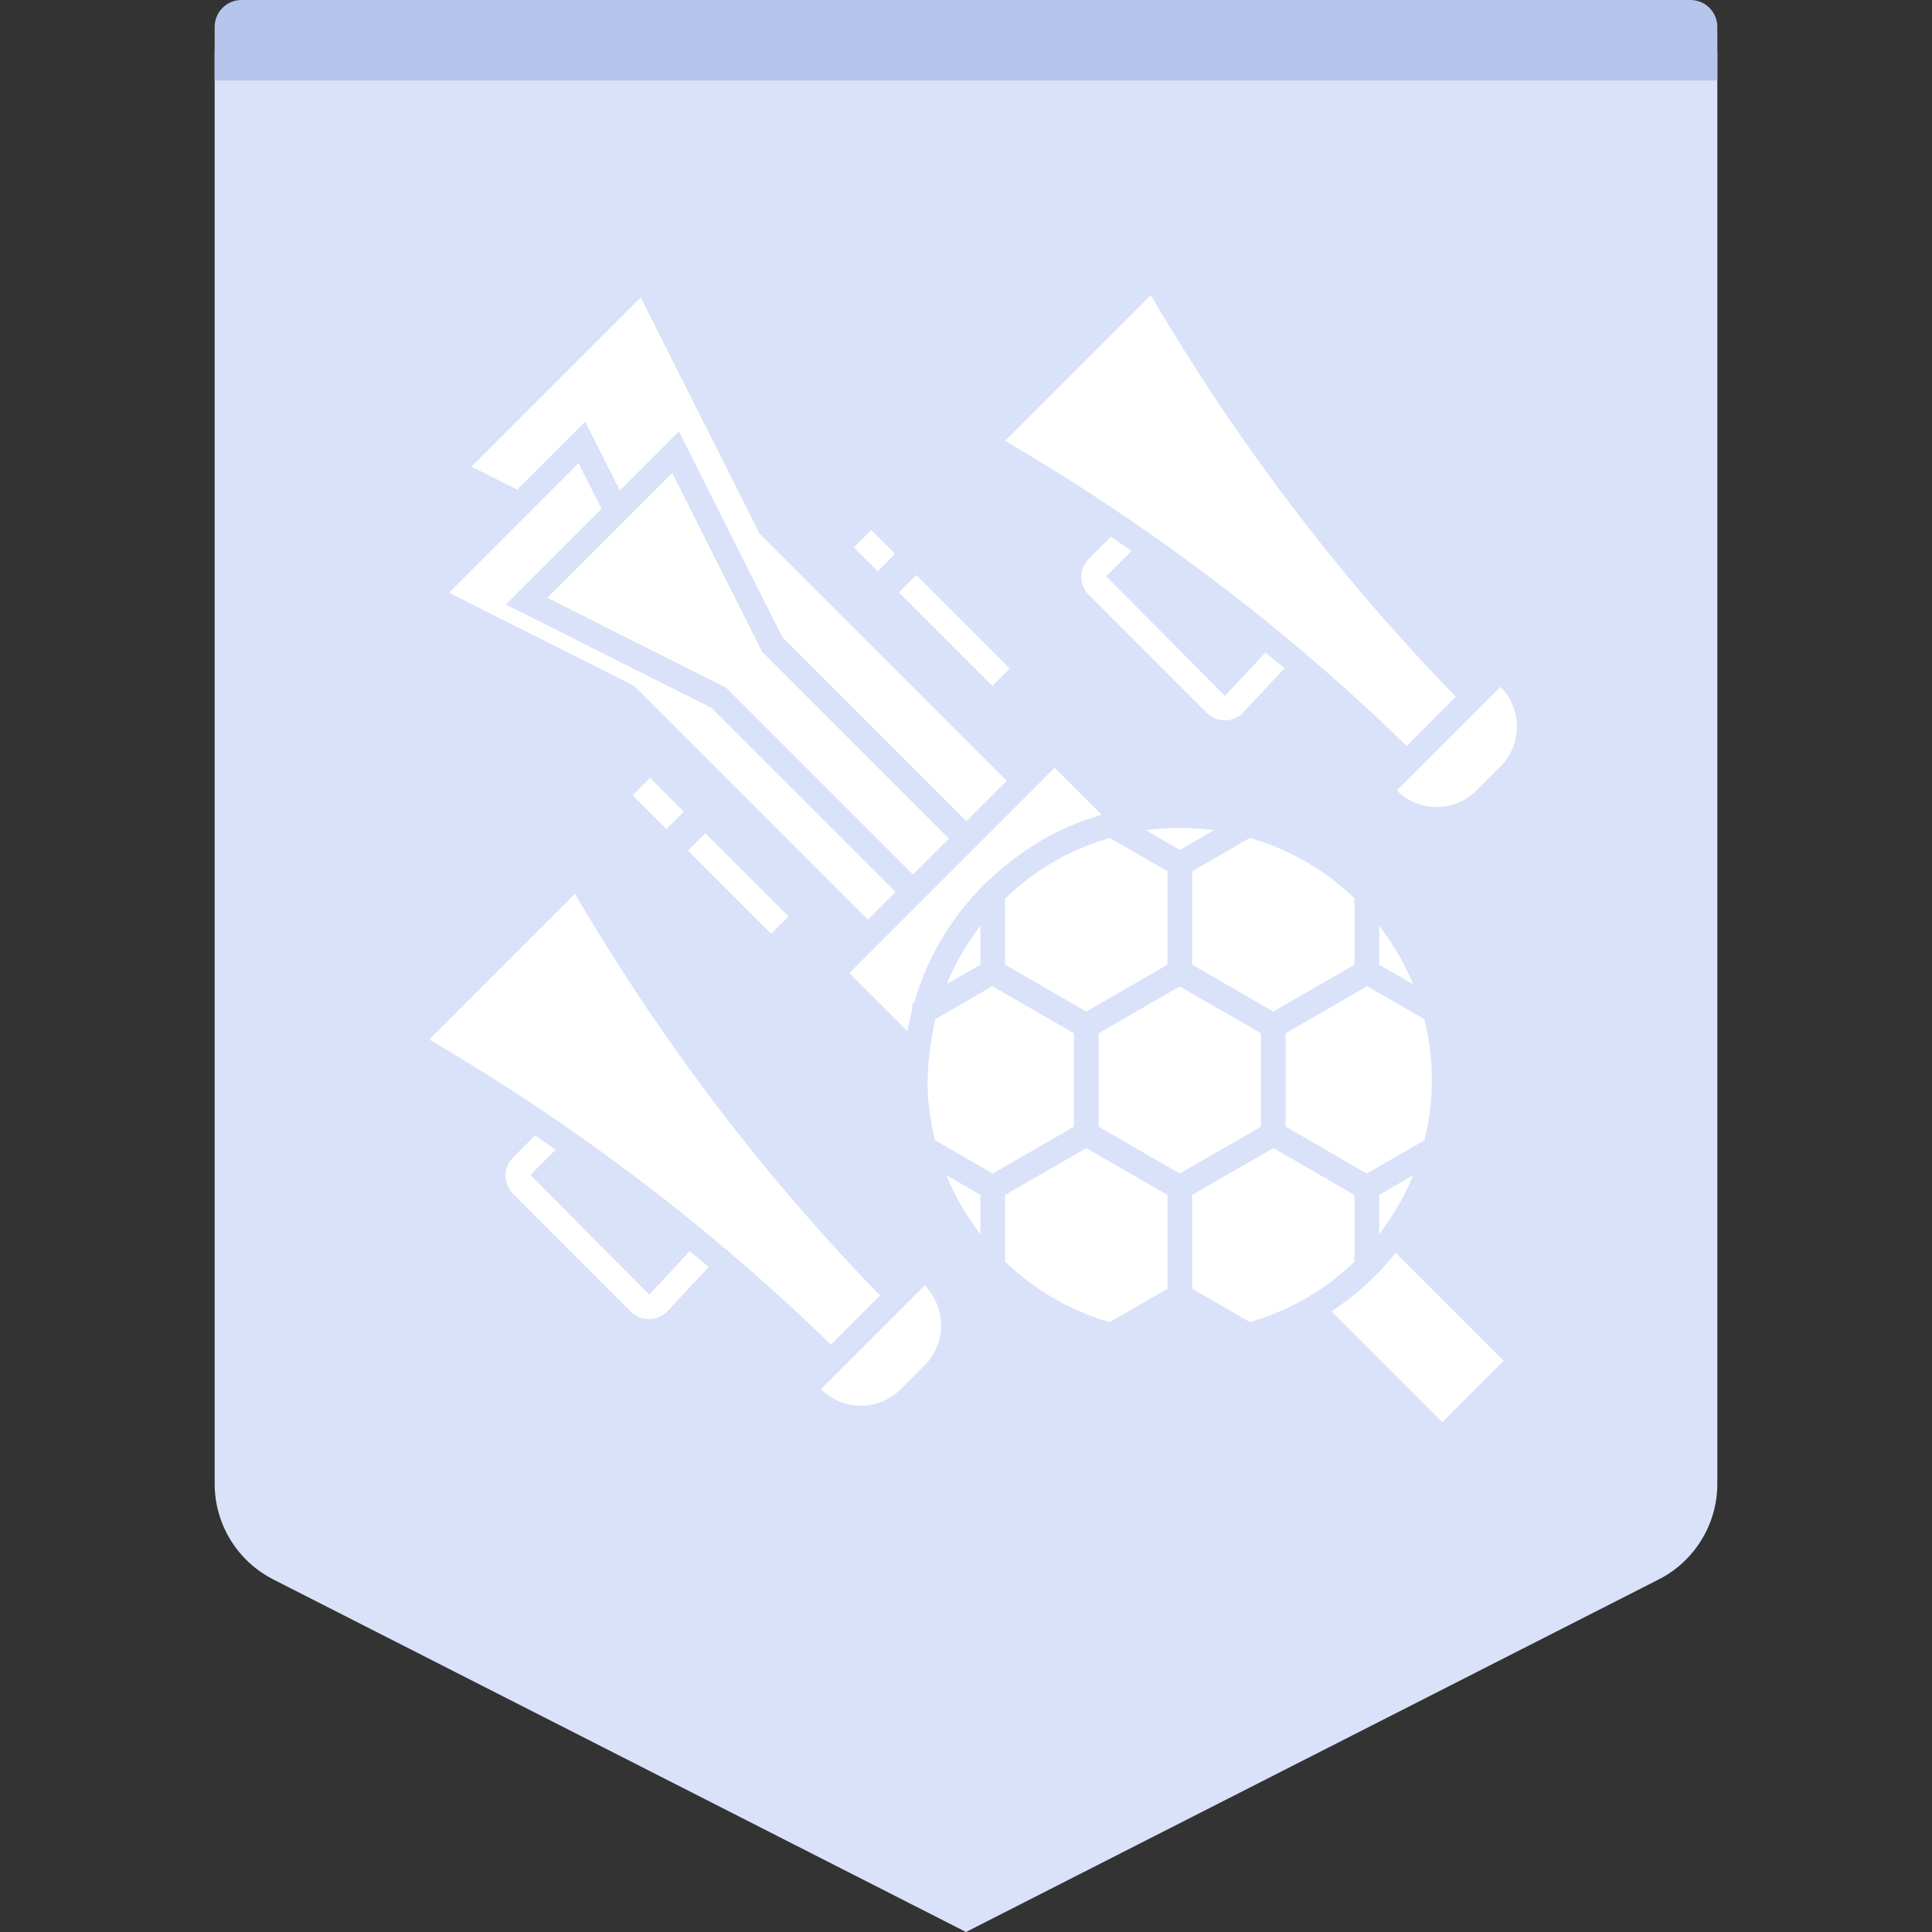 <svg width="72" height="72" viewBox="0 0 72 72" fill="none" xmlns="http://www.w3.org/2000/svg">
<rect x="0" y="0" width="72" height="72" fill="#333333" stroke="none"/>
<path fill-rule="evenodd" clip-rule="evenodd" d="M10 0H62C63.105 0 64 0.895 64 2V55.297C64 56.802 63.155 58.18 61.814 58.862L36 72L10.186 58.862C8.845 58.18 8 56.802 8 55.297V2C8 0.895 8.895 0 10 0Z" fill="#D9E2F9"/>
<path fill-rule="evenodd" clip-rule="evenodd" d="M9 0H63C63.552 0 64 0.448 64 1V3H8V1C8 0.448 8.448 0 9 0Z" fill="#B5C5EB"/>
<path d="M52.017 46.688L56.04 50.711L53.752 53L49.623 48.871C50.643 48.201 51.097 47.681 51.397 47.403C51.615 47.169 51.821 46.933 52.017 46.688ZM34.458 47.909C35.279 48.73 35.279 50.06 34.458 50.881L33.568 51.771C32.748 52.592 31.417 52.592 30.596 51.771L34.458 47.909ZM21.428 33.312C24.674 38.841 28.467 43.833 32.798 48.278L30.965 50.11C26.52 45.78 21.529 41.987 16 38.74L21.428 33.312ZM47.454 42.786L50.479 44.533V47.017C49.334 48.116 48.018 48.855 46.579 49.271L44.426 48.027V44.533L47.454 42.786ZM40.483 42.786L43.508 44.533V48.027L41.358 49.271C39.91 48.854 38.582 48.1 37.455 47.017V44.533L40.483 42.786ZM19.94 42.317C20.197 42.492 20.454 42.666 20.707 42.845L19.765 43.787L24.188 48.241C24.201 48.241 24.206 48.236 24.206 48.236L25.703 46.629C25.942 46.822 26.176 47.019 26.41 47.217L24.881 48.856C24.706 49.049 24.454 49.159 24.188 49.159C23.935 49.159 23.692 49.058 23.508 48.879L19.118 44.485C18.746 44.113 18.746 43.511 19.118 43.139L19.94 42.317ZM35.268 43.797L36.537 44.529V45.996C36.016 45.322 35.589 44.581 35.268 43.797ZM52.664 43.8C52.342 44.584 51.916 45.324 51.397 45.996V44.53L52.664 43.8ZM50.951 36.753L53.082 37.983C53.453 39.48 53.453 41.015 53.086 42.496L50.938 43.734L47.913 41.988V38.506L50.951 36.753ZM36.983 36.753L40.023 38.506V41.989L36.996 43.734L34.847 42.494C34.422 40.756 34.537 39.564 34.851 37.984L36.983 36.753ZM43.967 36.76L46.994 38.506V41.987L43.968 43.735L40.942 41.988V38.506L43.967 36.76ZM39.303 28.611L41.052 30.36C39.048 30.95 37.752 31.93 36.537 33.094V33.105C35.328 34.361 34.513 35.818 34.063 37.38L33.991 37.423V37.626C33.976 37.684 33.854 38.222 33.816 38.427L31.652 36.263L34.024 33.891L35.357 32.558C35.791 32.124 36.218 31.697 36.647 31.268L39.303 28.611ZM41.358 31.227L43.508 32.47V35.951L40.482 37.698L37.455 35.95V33.489C38.555 32.432 39.812 31.678 41.358 31.227ZM46.58 31.226C48.055 31.654 49.365 32.41 50.479 33.48V35.95L47.454 37.698L44.426 35.95V32.47L46.58 31.226ZM51.397 34.497C51.914 35.165 52.339 35.899 52.659 36.678L51.397 35.95V34.497ZM36.537 34.502V35.95L35.279 36.676C35.606 35.885 36.018 35.171 36.537 34.502ZM26.287 31.05L29.387 34.15L28.738 34.8L25.638 31.699L26.287 31.05ZM21.56 17.262L22.417 18.961L18.851 22.527L26.517 26.384L33.375 33.241L32.344 34.272L23.629 25.556L16.734 22.089L21.56 17.262ZM25.051 17.626L28.402 24.289L35.364 31.252L34.024 32.592L27.062 25.63L20.399 22.278L25.051 17.626ZM43.966 30.855L44.392 30.865C44.675 30.878 44.957 30.904 45.236 30.941L43.967 31.675L42.697 30.94C43.11 30.884 43.533 30.855 43.966 30.855ZM24.225 28.987L25.483 30.246L24.834 30.895L23.575 29.637L24.225 28.987ZM23.877 11.085L28.305 19.884L37.519 29.098L36.014 30.602L29.156 23.744L25.3 16.078L23.101 18.277L21.809 15.714L19.277 18.247L17.572 17.39L23.877 11.085ZM55.916 25.597C56.736 26.418 56.736 27.748 55.916 28.569L55.026 29.459C54.205 30.279 52.875 30.279 52.054 29.459L55.916 25.597ZM42.885 11C46.132 16.529 49.925 21.52 54.255 25.965L52.423 27.798C47.978 23.467 42.986 19.674 37.458 16.428L42.885 11ZM41.398 20.005C41.655 20.179 41.912 20.354 42.164 20.533L41.223 21.474L45.645 25.929C45.659 25.929 45.664 25.924 45.664 25.924L47.16 24.317C47.399 24.51 47.634 24.707 47.868 24.905L46.339 26.544C46.164 26.737 45.912 26.847 45.645 26.847C45.393 26.847 45.149 26.746 44.966 26.567L40.576 22.172C40.204 21.8 40.204 21.199 40.576 20.827L41.398 20.005ZM34.146 21.431L37.63 24.915L36.981 25.564L33.497 22.08L34.146 21.431ZM32.468 19.752L33.357 20.642L32.708 21.291L31.818 20.402L32.468 19.752Z" fill="white"/>
</svg>
